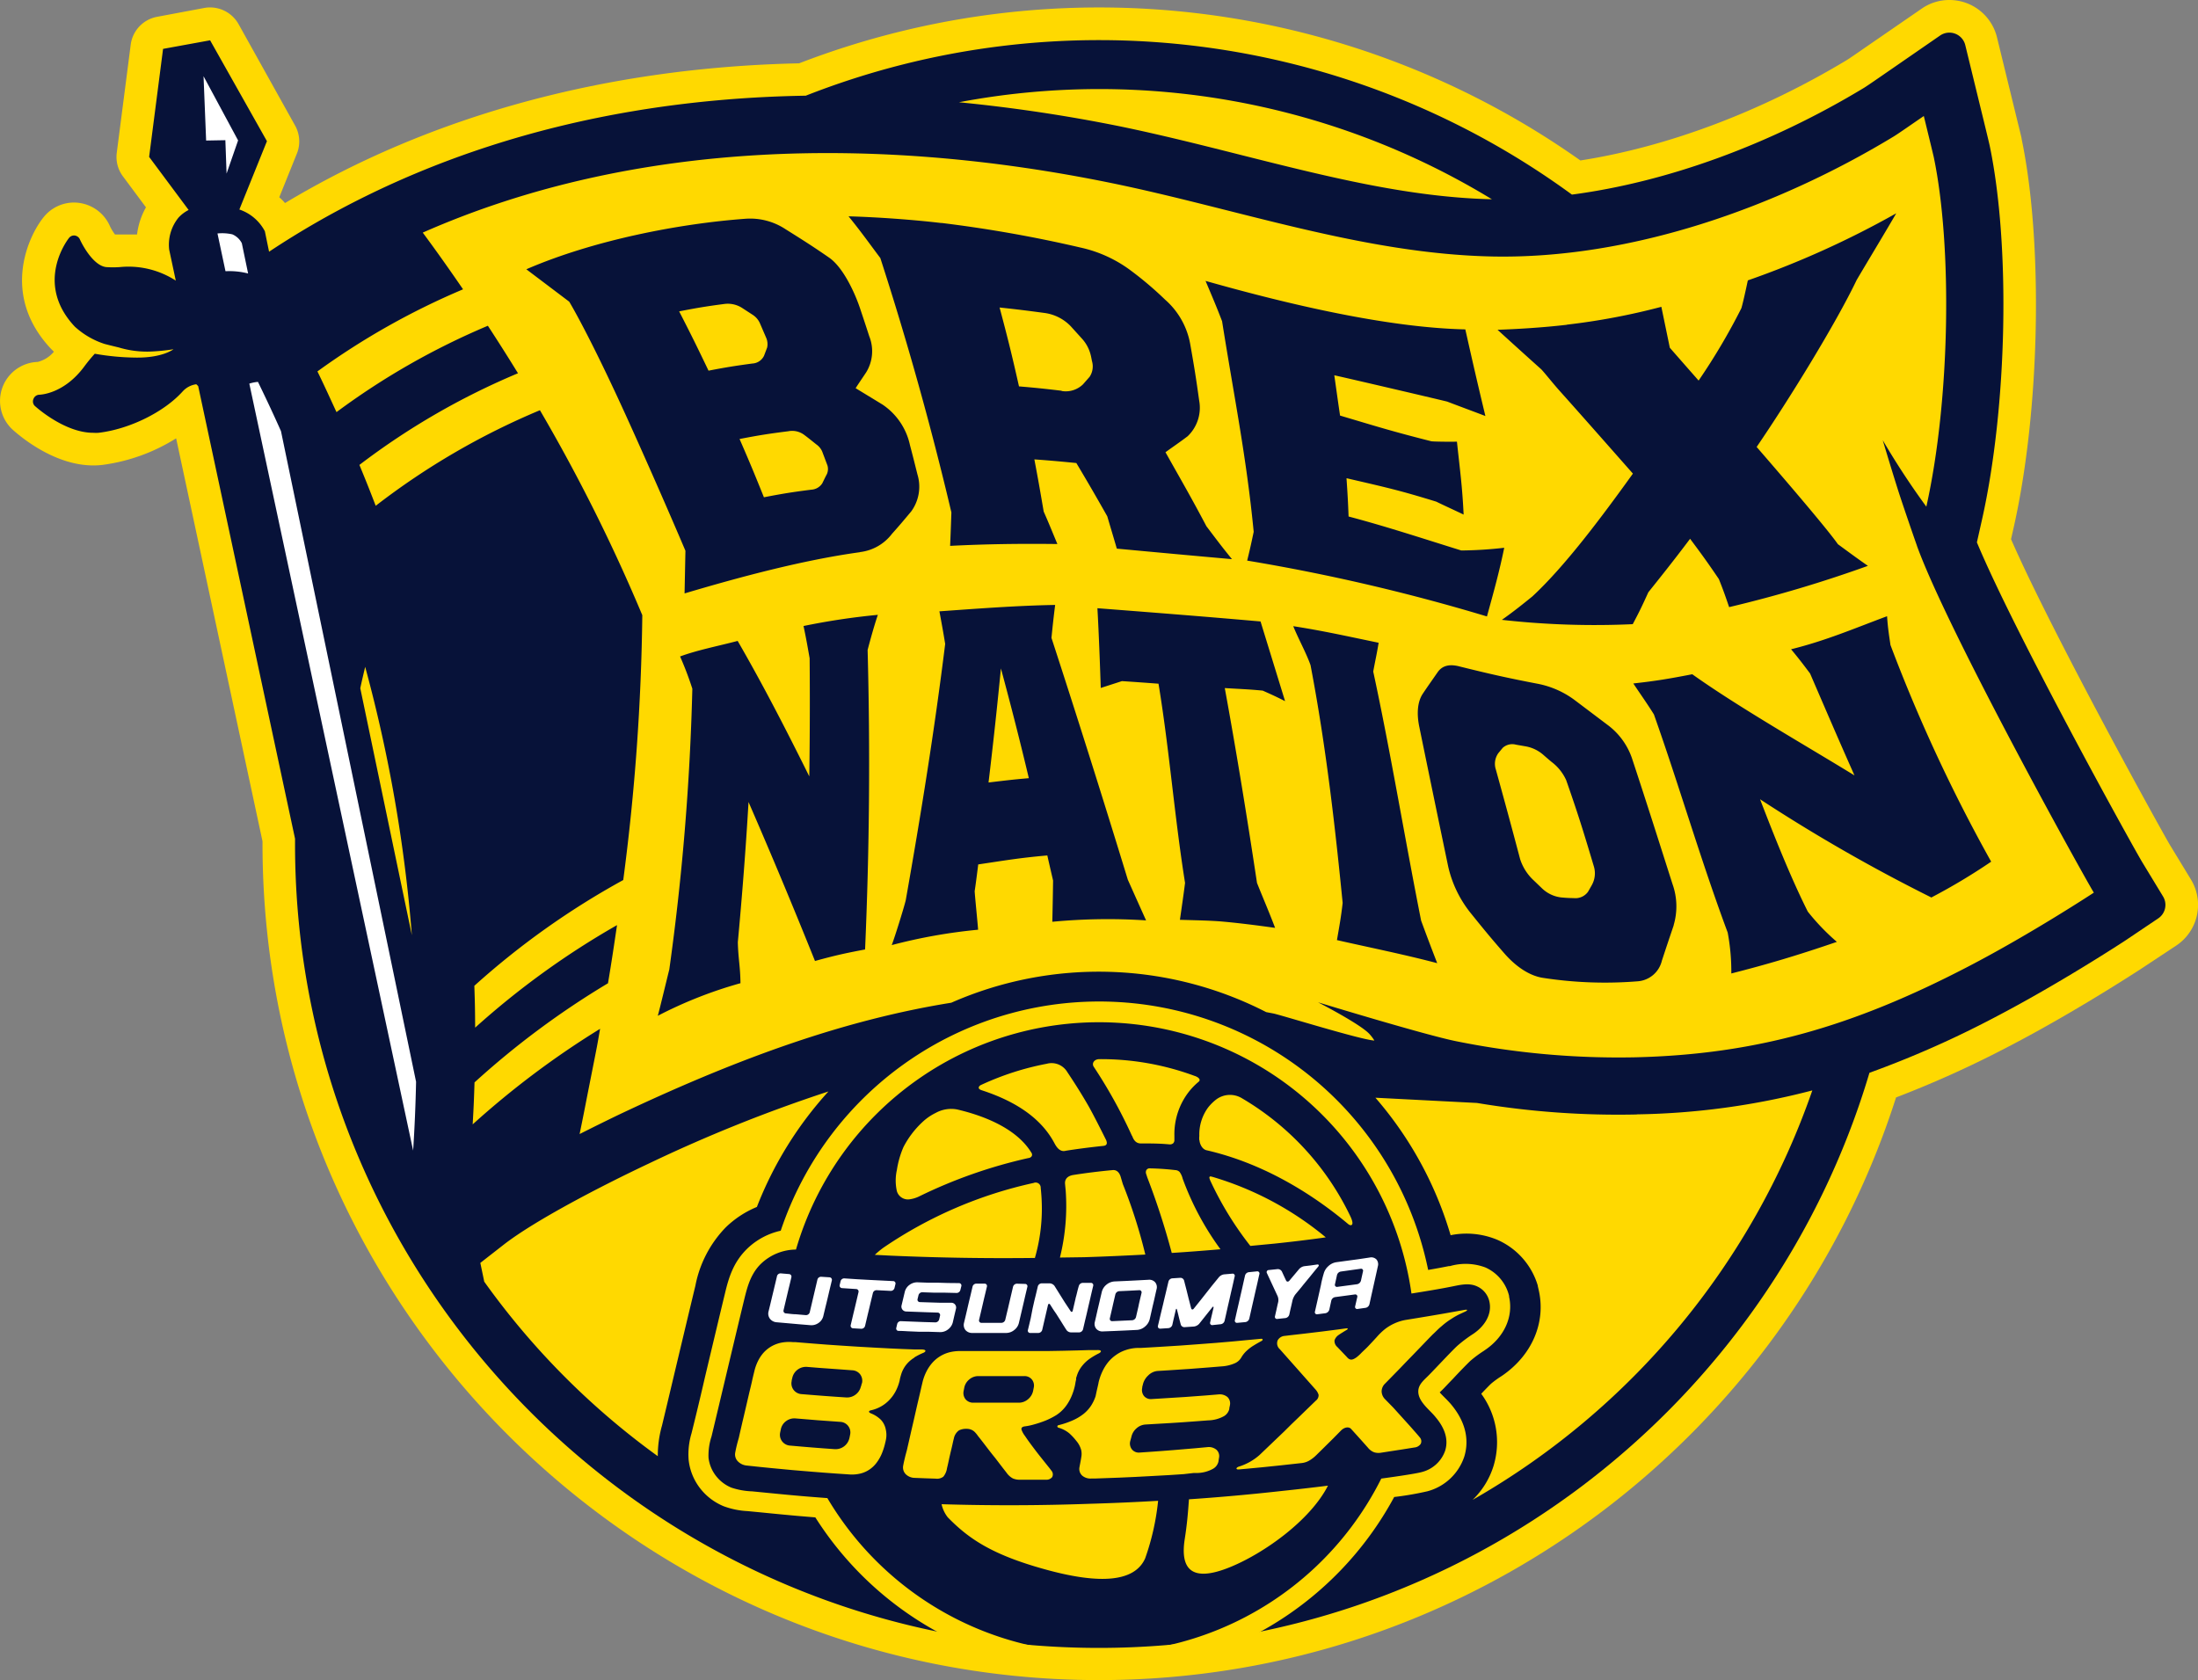 <svg xmlns="http://www.w3.org/2000/svg" viewBox="0 0 381.73 291.84"><rect x="0" y="0" width="381.73" height="291.84" fill="#808080" stroke="none"/><g id="レイヤー_2" data-name="レイヤー 2"><g id="_3_Colors" data-name="3 Colors"><path d="M380.48,152.72l-3.57-5.87c-1.37-2.26-20.58-37-27.65-53.2l.5-2.21c4.54-20.28,5.11-49.21,1.34-67.3,0-.2-.16-.75-1.65-6.87L346.82,6.49A8.5,8.5,0,0,0,338.55,0a8.39,8.39,0,0,0-4.82,1.51l-9.06,6.24-.74.51c-1.15.8-2.73,1.89-3.17,2.16-14.92,9-31.19,15.1-46.29,17.45A144.74,144.74,0,0,0,138.78,11c-33.23.71-63.87,9-89.28,24.27-.28-.33-.6-.68-1-1l3.06-7.59a5.64,5.64,0,0,0-.32-4.89L41.43,4.19a5.68,5.68,0,0,0-4.94-2.9,5.33,5.33,0,0,0-1.05.1L27.28,2.92A5.66,5.66,0,0,0,22.7,7.77L20.28,26.53a5.62,5.62,0,0,0,1.07,4.1l4,5.38a12.71,12.71,0,0,0-1.55,4.72c-.53,0-1,0-1.48,0-.6,0-1.16,0-1.71,0l-.64,0a8.42,8.42,0,0,1-.89-1.48,6.82,6.82,0,0,0-5.28-4,6,6,0,0,0-.94-.07,6.74,6.74,0,0,0-5.25,2.5C5,40.85,0,51.19,8.87,60.6l.49.49a5.38,5.38,0,0,1-2.81,1.77A6.78,6.78,0,0,0,2.21,74.64c1.12,1,7.1,6.2,14,6.2a13.64,13.64,0,0,0,1.57-.09,31.89,31.89,0,0,0,12.81-4.62l15,70c0,.13,0,.27,0,.41,0,80.1,65.17,145.27,145.27,145.27,64.75,0,119.72-42.58,138.43-101.2a183,183,0,0,0,19.64-8.89c11.15-5.79,22.05-12.88,23.25-13.67L378,164.2A8.48,8.48,0,0,0,380.48,152.72Z" style="fill:#ffd900"/><path d="M375.64,155.67l-3.57-5.88c-1.64-2.69-22.18-39.84-28.74-55.59l.9-4c4.38-19.59,4.95-47.5,1.32-64.91-.11-.52-.95-4-1.61-6.67L341.31,7.83a2.84,2.84,0,0,0-4.37-1.66l-9.05,6.25c-1.64,1.13-3.48,2.41-4.14,2.82C307.37,25.15,289.53,31.62,273,33.8A139.14,139.14,0,0,0,139.94,16.62c-42.62.69-73.08,13.73-93.21,27.1L46,40.17a7.82,7.82,0,0,0-4.43-3.78l4.79-11.87L36.49,7,28.32,8.49,25.9,27.25l6.86,9.22A6.19,6.19,0,0,0,31,37.8a7.47,7.47,0,0,0-1.62,5.55l1.15,5.39a15.13,15.13,0,0,0-9.72-2.35,16.83,16.83,0,0,1-2.37,0c-2.12-.23-4-3.56-4.57-4.82a1.14,1.14,0,0,0-.87-.66,1.1,1.1,0,0,0-1,.4c-.07.08-6.21,7.77,1,15.43a14.08,14.08,0,0,0,5.17,3l0,0c.54.14,1.33.34,2.46.61a17.15,17.15,0,0,0,5.27.72,34.68,34.68,0,0,0,4.23-.41s-1.87,1.5-6.5,1.45a43.06,43.06,0,0,1-7.17-.67,27.82,27.82,0,0,0-1.84,2.24c-3.54,4.77-7.64,4.87-7.8,4.88a1.12,1.12,0,0,0-1,.71A1.1,1.1,0,0,0,6,70.46c.22.21,5.21,4.72,10.2,4.71a7.09,7.09,0,0,0,.92,0c5.36-.63,11.37-3.59,14.61-7.19a3.89,3.89,0,0,1,2.36-1.24l.33.32,16.82,78.61c0,.32,0,.63,0,.95,0,77,62.63,139.6,139.6,139.6,63.19,0,116.68-42.2,133.83-99.89a172.46,172.46,0,0,0,21.63-9.56c11.3-5.88,22.31-13.09,22.77-13.39l5.71-3.84A2.82,2.82,0,0,0,375.64,155.67Z" style="fill:#071239"/><path d="M166.54,17.76A131,131,0,0,1,259.1,34.61c-14.29-.33-28.46-3.89-43.45-7.66-6.89-1.74-14-3.53-21.12-5A276.76,276.76,0,0,0,166.54,17.76Zm-51.61,230,.09-.36c.28-1.16,1.22-5.1,2.21-9.28,1.24-5.2,2.78-11.68,3.53-14.76a19.93,19.93,0,0,1,5.3-10.2,17.18,17.18,0,0,1,5.39-3.53,64.48,64.48,0,0,1,12.43-20.06,259.27,259.27,0,0,0-31.24,12.54C104.39,206,92.83,212,87.42,216.23l-4,3.12.68,3.26a132.17,132.17,0,0,0,30.14,30.31A19.35,19.35,0,0,1,114.93,247.74Zm169.31-54.19a148.48,148.48,0,0,1-27.73-2l-17.64-.91a64,64,0,0,1,13.06,23.88,13.88,13.88,0,0,1,8.14.81,12.61,12.61,0,0,1,7,7.94l0,.08.14.61c1.33,5.67-1.12,11.42-6.39,15l-.14.09a16.66,16.66,0,0,0-1.7,1.24c-.24.22-1,1-1.73,1.77a14.23,14.23,0,0,1,2.13,12.55,13.94,13.94,0,0,1-3.63,5.88,131.55,131.55,0,0,0,59-71.12A127.81,127.81,0,0,1,284.24,193.55ZM71.53,162.44a253.6,253.6,0,0,0-8.11-46.62c-.29,1.24-.59,2.47-.85,3.72Zm100.15-26.53c2.86-.34,4.2-.51,7-.75q-2.28-9.58-4.85-19.06Q172.87,126,171.68,135.91Zm12.7-68a4.3,4.3,0,0,0,3.71-1.16l1.15-1.31a3.26,3.26,0,0,0,.4-2.74c-.06-.32-.09-.48-.16-.8a6.62,6.62,0,0,0-1.5-3l-2-2.21a7.73,7.73,0,0,0-4.63-2.34c-3.06-.41-4.73-.62-7.75-.94,1.46,5.49,2.14,8.23,3.37,13.7C179.83,67.35,181.45,67.52,184.38,67.87ZM142.79,78.42a2.9,2.9,0,0,0-1-1.22c-.82-.65-1.23-1-2.06-1.62a3.49,3.49,0,0,0-2.81-.68c-3.4.43-5.07.69-8.48,1.35,1.77,4.06,2.61,6.09,4.23,10.12,3.31-.64,4.92-.9,8.24-1.32a2.41,2.41,0,0,0,1.9-1.11c.32-.65.48-1,.81-1.62a2.21,2.21,0,0,0,.09-1.46C143.34,79.88,143.16,79.4,142.79,78.42ZM272,135.5a8.15,8.15,0,0,0-2.53-3.16c-.6-.5-.89-.75-1.47-1.26a6.36,6.36,0,0,0-2.94-1.43l-1.78-.31a2.46,2.46,0,0,0-2.3.55l-.76.92a3.18,3.18,0,0,0-.43,2.86c1.72,6.24,2.57,9.35,4.21,15.54a8.57,8.57,0,0,0,2.35,3.69l1.51,1.45a5.75,5.75,0,0,0,3.35,1.53c.82.07,1.28.1,2.09.11a2.71,2.71,0,0,0,2.48-1.08c.28-.48.42-.73.69-1.21a4.17,4.17,0,0,0,.31-3.31C275,144.43,274.09,141.46,272,135.5ZM132.69,61.79l.54-1.42a2.77,2.77,0,0,0-.17-1.71L132,56.2a3.35,3.35,0,0,0-1.31-1.54l-1.72-1.12a4.61,4.61,0,0,0-3.21-.74c-3.12.41-4.67.67-7.81,1.28,2.11,4.11,3.13,6.18,5.1,10.3,3.07-.59,4.57-.83,7.61-1.24A2.38,2.38,0,0,0,132.69,61.79Zm200.23,33s-1.3-3.67-2.85-8.33c-1-3-3.09-10-3.09-10A135.58,135.58,0,0,0,334.55,88c4.15-18.58,4.52-45.24,1.29-60.71-.12-.55-1.09-4.52-1.73-7.14-2,1.37-4.49,3.11-5.22,3.55C308.44,36.1,283.17,45,259.3,44.55c-22.62-.43-44.71-8.38-66.74-12.85-39.38-8-82-7.68-119.14,8.7,2.41,3.25,4.73,6.54,7,9.85A127.6,127.6,0,0,0,55.13,64.51c1.37,2.82,2,4.24,3.31,7.07a126.37,126.37,0,0,1,26.29-15q2.68,4.1,5.23,8.25A125.16,125.16,0,0,0,62.42,80.75c1.17,2.84,1.74,4.26,2.83,7.1a126.19,126.19,0,0,1,28.52-16.6,302.2,302.2,0,0,1,17.78,35.6,384,384,0,0,1-3.31,46,137.18,137.18,0,0,0-25.86,18.37c.1,2.91.13,4.36.14,7.27a141.84,141.84,0,0,1,24.64-17.81c-.5,3.39-1,6.75-1.57,10.1A145.2,145.2,0,0,0,82.41,188c-.09,2.92-.15,4.37-.32,7.29a151.07,151.07,0,0,1,22.13-16.6c-.19,1.05-.36,2.11-.56,3.15-.15.81-1.58,8-1.74,8.82q-.61,3.18-1.26,6.31c3-1.51,5.68-2.83,7.76-3.81,20.4-9.6,38.51-16.06,56.79-19a63.65,63.65,0,0,1,54.69,1.63l1.25.24c1.45.3,15.24,4.58,17.54,4.7a7.11,7.11,0,0,0-.88-1.16c-1.62-1.74-8.9-5.48-8.9-5.48s18.57,5.67,24,6.76A142.3,142.3,0,0,0,284,183.64c20.95-.5,37.74-5.32,57.74-15.72,11-5.71,21.9-12.88,21.9-12.88C362.22,152.78,338.31,109.72,332.92,94.81Zm-60.8-38.4a116,116,0,0,0,16.41-3.1L290,60.4s2,2.29,5,5.7a109.39,109.39,0,0,0,7.43-12.57c.29-1,.69-2.82,1.12-4.83a159.75,159.75,0,0,0,25.77-11.65c-1.64,2.85-4.62,7.77-6.87,11.58-3.63,7.59-11.68,20.66-17.37,29,6.22,7.18,12.39,14.43,14.11,16.89,1.78,1.3,3,2.22,5.21,3.76a221.23,221.23,0,0,1-24.1,7.17c-.66-1.94-1-2.92-1.78-4.87-1.9-2.8-2.92-4.22-5-7-3,4-5.63,7.26-7.25,9.29-1.08,2.37-1.49,3.25-2.71,5.54a144.66,144.66,0,0,1-22.73-.75c2.08-1.46,3.88-2.92,5.31-4.08,5.57-5.17,11.84-13.51,17.45-21.32-4.41-5-9.35-10.61-12.75-14.4-1.16-1.3-2.43-2.92-3.15-3.7-1.4-1.25-5.06-4.55-7.61-6.88C263.71,57.15,267.87,56.9,272.12,56.41Zm-17.64.8c1.37,6.1,2.06,9.1,3.49,15.07-1.09-.43-5.33-2-6.64-2.51-2.79-.68-15.94-3.75-19.6-4.57.4,2.79.58,4.18,1,7,6.43,1.91,9,2.73,15.88,4.47.67.07,3.55.09,4.42.06.54,5.11.92,7.66,1.16,12.67-.82-.41-3.71-1.73-4.75-2.25-6.28-1.93-8.2-2.36-15.59-4.07.18,2.65.26,4,.36,6.65,6.53,1.72,13,3.86,19.57,5.9a69.76,69.76,0,0,0,7.46-.47c-.81,4-1.78,7.5-3,11.93a334.1,334.1,0,0,0-41.64-9.7c.49-2,.71-3,1.13-5-1.27-13.12-3.44-23.6-5.49-36.58-1.07-2.78-1.68-4.18-2.87-7C223.89,52.9,241,56.91,254.48,57.21Zm-91-18.47A228.37,228.37,0,0,1,187.67,43a22.71,22.71,0,0,1,8.49,3.82,60.39,60.39,0,0,1,6.19,5.23,13.39,13.39,0,0,1,4.37,7.79c.69,3.89,1,5.84,1.54,9.73a6.84,6.84,0,0,1-2,6.2c-1.45,1.1-2.31,1.66-3.85,2.78,2.92,5.2,4.43,7.77,7.11,12.85,1.75,2.31,2.6,3.46,4.44,5.72q-10.08-.9-20-1.83c-.65-2.24-1-3.37-1.66-5.62-2.08-3.67-3.15-5.52-5.37-9.25-2.87-.28-4.49-.43-7.29-.63.69,3.63,1,5.44,1.62,9.06,1,2.26,1.43,3.39,2.38,5.64-6.29-.08-12.45,0-18.63.32.1-2.33.14-3.49.22-5.81-3.54-15-7.65-29.69-12.34-44.18-2-2.66-3.28-4.49-5.52-7.25C152.29,37.71,158.43,38.14,163.51,38.74ZM150.24,164.91c-3.51.66-5.24,1.05-8.7,2Q135.93,152.93,130,139.3c-.48,8.16-1.11,16.24-1.86,24.34.08,3.06.42,4.1.46,7.13a74.51,74.51,0,0,0-14.36,5.66c.4-1.44,1.73-7,2-8.05a427.63,427.63,0,0,0,4-48.76,57.13,57.13,0,0,0-2.13-5.6c3-1.11,6.62-1.81,10-2.7,4.41,7.63,8.47,15.52,12.44,23.53q.15-10.26.06-20.52c-.4-2.25-.57-3.28-1.06-5.6a120.31,120.31,0,0,1,12.91-1.94c-.82,2.38-1.78,6.1-1.78,6.1C151.14,130.29,151,147.59,150.24,164.91Zm-.89-69c-10,1.38-21,4.35-30.46,7.16l.15-7.41s-4.19-9.92-9.84-22.41c-6.83-15.1-10.34-20.85-10.34-20.85l-7.45-5.63c11.78-5.1,26.64-7.93,38-8.77a11.15,11.15,0,0,1,7,1.8c3,1.88,4.87,3.06,7.66,5,2.42,1.74,4.4,6.1,5.27,8.68.67,2,1,3,1.62,4.91a7,7,0,0,1-.53,6.28c-.73,1.1-1.12,1.65-1.83,2.75,1.87,1.15,2.85,1.73,4.7,2.87a11.35,11.35,0,0,1,4.73,7c.53,2,.79,3.07,1.3,5.1a7.29,7.29,0,0,1-1.08,6.44c-1.3,1.55-1.94,2.33-3.34,3.89A8.17,8.17,0,0,1,149.35,95.89Zm33.41,64.21c.06-2.88.09-4.31.13-7.18-.4-1.74-.61-2.62-1-4.36-4.85.43-7.23.85-12,1.56-.1.82-.47,3.75-.62,4.65.09,1.34.51,5.42.6,6.69a93.28,93.28,0,0,0-15,2.67c.52-1.36,2.06-6.28,2.43-7.78,2.61-14.74,5-29.55,6.85-44.53-.36-2.21-.58-3.37-1-5.66,6.35-.45,13.49-1,20.1-1.11-.28,2.23-.4,3.33-.64,5.72q6.79,20.85,13.26,42c1.27,2.84,1.9,4.25,3.17,7.07A101.82,101.82,0,0,0,182.76,160.1Zm35.54-6.78c1,2.52,2.08,5,3.15,7.82-3.27-.46-6.47-.86-9.19-1.1-2.07-.18-4.69-.22-7.34-.3.35-2.46.64-4.41.89-6.41-1.83-11.45-2.73-23.21-4.61-34.6-2.55-.19-3.8-.28-6.35-.45l-3.68,1.19s-.26-8.27-.58-13.85c9.34.72,18.79,1.46,28.33,2.3l4.26,13.84c-1.51-.76-2.28-1.12-3.89-1.83-2.5-.24-4-.28-6.58-.44C214.76,130.72,216.59,142,218.3,153.32Zm13.88,10c.43-2.52.72-4,1-6.52-1.25-12.61-2.82-26.87-5.58-41.3-.79-2.21-2.11-4.56-3-6.76,5,.78,8.35,1.53,14.83,2.88-.36,2.17-.54,2.83-.94,5,3,13.88,5.53,29.26,8.32,43.27,1.09,2.95,1.65,4.43,2.79,7.38C244,165.8,237.43,164.48,232.18,163.28Zm58.49-2.61c-.84,2.47-1.25,3.7-2.05,6.13a4.67,4.67,0,0,1-4.21,3.58,70.59,70.59,0,0,1-16.32-.58c-2.3-.31-4.7-1.83-6.84-4.28-2.41-2.76-3.56-4.17-5.84-7a19.93,19.93,0,0,1-3.91-8.12q-2.53-12.12-5-24.18c-.52-2.47-.28-4.5.62-5.82,1-1.49,1.54-2.23,2.54-3.68.85-1.24,2.17-1.48,3.92-1,5.19,1.29,8.34,2,13.57,3a15.74,15.74,0,0,1,6.28,2.78l5.79,4.37a12.1,12.1,0,0,1,4.18,5.69c2.41,7.28,4.73,14.6,7.07,21.94A11.49,11.49,0,0,1,290.67,160.67Zm44.81-4.82a291.83,291.83,0,0,1-29.81-17.09c2.37,6.16,5.3,13.56,8.29,19.51a38.1,38.1,0,0,0,5.05,5.26c-6.82,2.34-12,3.88-18.33,5.49a36.76,36.76,0,0,0-.63-7.11c-4.65-12.47-8.41-25.46-12.81-37.88-1.18-1.9-2.31-3.47-3.58-5.38,4.13-.46,6.13-.81,10.24-1.6,8.06,5.74,19.59,12.3,28.17,17.57-2.76-6.19-5-11.43-7.71-17.7-1.25-1.66-1.88-2.5-3.3-4.21,6.11-1.52,10.89-3.59,16.67-5.74.14,2.21.43,3.84.59,5a278.6,278.6,0,0,0,17.49,37.63A104.69,104.69,0,0,1,335.48,155.85ZM170.64,189.41c6.08,2,10.27,5,12.46,9.1.26.48.88,1.68,2,1.36,2.1-.33,4.27-.61,6.48-.84.82-.07.68-.61.53-1-1-2-2-4-3-5.81-1.34-2.34-2.66-4.39-3.74-6a3.18,3.18,0,0,0-3.57-1.46,48.52,48.52,0,0,0-11.35,3.65s-.45.16-.47.5S170.57,189.38,170.64,189.41ZM158,208.3a5.46,5.46,0,0,0,1.71-.54,85.45,85.45,0,0,1,18.89-6.62.77.77,0,0,0,.59-.34.62.62,0,0,0,0-.48c-.11-.19-.23-.37-.35-.55-2.73-4-8.28-6.06-12.6-7.07a5.56,5.56,0,0,0-3.74.6,9.23,9.23,0,0,0-2.32,1.61,15.89,15.89,0,0,0-3.27,4.31,16.12,16.12,0,0,0-1.15,4,8.4,8.4,0,0,0,0,3.66A2,2,0,0,0,158,208.3Zm38.62-11c.15.32.44,1.33,1.56,1.3,1.67,0,3.2,0,4.88.16a.91.91,0,0,0,.66-.16.77.77,0,0,0,.24-.6c0-.3,0-.65,0-.72a12,12,0,0,1,2.47-7.6,11.51,11.51,0,0,1,1.76-1.81c.42-.36-.1-.81-.72-1a46.83,46.83,0,0,0-16.54-2.91c-.88,0-1.35.69-1,1.29A86.29,86.29,0,0,1,196.58,197.26Zm-8.34,21.06c3.55-.11,7.09-.27,10.63-.46A89.83,89.83,0,0,0,195,205.65l-.38-1.29c-.38-1.19-1.16-1.15-1.38-1.13-2.36.22-4.7.51-6.91.86-1.46.28-1.38,1.3-1.36,1.54s.11,1.15.11,1.15a37.3,37.3,0,0,1-1,11.64Zm16.62-14.77a1.13,1.13,0,0,0-.8-.36c-1.44-.17-2.91-.27-4.36-.3a.65.65,0,0,0-.67.34.86.86,0,0,0,0,.67c.12.36.18.56.18.56a127.07,127.07,0,0,1,4.25,13.12c2.83-.18,5.65-.4,8.46-.64a49.25,49.25,0,0,1-6.57-12.28A3.24,3.24,0,0,0,204.86,203.55Zm3.42-5.51c0,.3.31,1.57,1.34,1.73,10.4,2.42,18.88,8.09,24.49,12.8.44.37,1.15.33.41-1.27a47.58,47.58,0,0,0-18.84-20.57,4,4,0,0,0-4.48.18,8.1,8.1,0,0,0-1.42,1.4,7.9,7.9,0,0,0-1.53,4.95Q208.25,197.64,208.28,198Zm-28.6,20.45a30.75,30.75,0,0,0,1.22-8.74,33.25,33.25,0,0,0-.2-3.48.88.88,0,0,0-1.22-.85,74.48,74.48,0,0,0-26.13,11.27,16.19,16.19,0,0,0-1.46,1.22l2.78.14Q167.17,218.64,179.68,218.49ZM221.33,216c2.77-.29,5.54-.62,8.3-1l.62-.09a55.33,55.33,0,0,0-19.72-10.52c-.08,0-.34-.13-.45,0s0,.33.07.57a57.14,57.14,0,0,0,7,11.44Zm-14.84,44.37c-.18,2.58-.35,4.48-.73,6.91-.84,5.33,1.24,7.63,7.92,4.89,5.86-2.4,13.88-8.1,16.95-14.13q-4,.5-8,.92Q214.57,259.86,206.49,260.41Zm.81-4.53.63,0a5.89,5.89,0,0,0,2.77-.75,1.94,1.94,0,0,0,.9-1.19l.1-.66a1.49,1.49,0,0,0-.44-1.44,2.09,2.09,0,0,0-1.6-.45l-2.17.2-1.9.16-1.78.15L202,252l-1.91.14-2.17.15a1.53,1.53,0,0,1-1.32-.53,1.65,1.65,0,0,1-.32-1.42l.21-.77a2.7,2.7,0,0,1,.88-1.48,2.59,2.59,0,0,1,1.56-.67l2.38-.14,2.07-.12,2-.13,2.07-.15,2.38-.18a5.89,5.89,0,0,0,2.77-.75,2,2,0,0,0,.89-1.21c0-.26.07-.4.11-.66a1.55,1.55,0,0,0-.42-1.43,2.09,2.09,0,0,0-1.56-.46l-2.16.18-1.9.14-1.77.13-1.77.11-1.91.12L200,243a1.55,1.55,0,0,1-1.32-.53,1.67,1.67,0,0,1-.31-1.41c0-.23.06-.34.11-.57a3.11,3.11,0,0,1,.93-1.59,2.64,2.64,0,0,1,1.6-.78L203,238l1.81-.12,1.69-.11,1.7-.13,1.81-.14,2.06-.17a6.81,6.81,0,0,0,2.43-.57,2.39,2.39,0,0,0,1.06-.95h0a5,5,0,0,1,1-1.24,7,7,0,0,1,1.21-.9c.43-.27.88-.52,1.34-.77.28-.16.22-.41-.13-.37l-.73.07-1.71.16-2.43.23-2.91.25-3.15.24-3.14.23-2.87.18-2.35.14-1.6.09-.59,0a7,7,0,0,0-2,.37,6.32,6.32,0,0,0-1.68.85,6.82,6.82,0,0,0-1.37,1.26,7.92,7.92,0,0,0-1,1.62,9.68,9.68,0,0,0-.66,1.9c0,.08-.13.64-.26,1.2s-.24,1.11-.26,1.19a7.17,7.17,0,0,1-.79,1.65,6.21,6.21,0,0,1-1.25,1.38,8.48,8.48,0,0,1-1.84,1.12,14.79,14.79,0,0,1-2.57.88c-.26.07-.24.35,0,.43a5.14,5.14,0,0,1,1.91,1,10,10,0,0,1,1.2,1.3,4.09,4.09,0,0,1,.85,1.62,3.14,3.14,0,0,1,0,1.25c-.07.51-.2,1.08-.3,1.66a1.58,1.58,0,0,0,.44,1.47,2.2,2.2,0,0,0,1.6.53h0l.64,0,1.7-.06,2.45-.09,2.9-.13,3-.16,2.9-.16,2.44-.16Zm-48.51-20.07a11.31,11.31,0,0,1,1.59-.81c.41-.18.6-.55-.3-.58l-1.31,0-1.92-.07-2.37-.11-2.67-.14-2.82-.16-2.81-.18-2.64-.18-2.32-.18-1.85-.15-1.22-.1-.44,0a7.13,7.13,0,0,0-2,.09,5.78,5.78,0,0,0-1.69.62,5.64,5.64,0,0,0-1.36,1.07,6.42,6.42,0,0,0-1,1.47,8,8,0,0,0-.65,1.8c-.11.45-.25,1-.41,1.74s-.35,1.47-.54,2.28l-.57,2.46c-.19.81-.37,1.6-.54,2.29l-.41,1.78c-.1.46-.18.79-.2.9s-.11.39-.25.91-.3,1.2-.4,1.77a1.71,1.71,0,0,0,.44,1.51,2.47,2.47,0,0,0,1.6.75l2.25.24,2,.2,1.9.18,1.81.17,1.78.15,1.81.15,1.9.15,2.05.15,2.25.15a6.29,6.29,0,0,0,1.93-.15,4.77,4.77,0,0,0,1.56-.68,5.08,5.08,0,0,0,1.22-1.14,7.34,7.34,0,0,0,.9-1.52,11.34,11.34,0,0,0,.61-1.84c.06-.26.15-.57.21-1a4.18,4.18,0,0,0-.07-1.45,3.4,3.4,0,0,0-.87-1.73,5.26,5.26,0,0,0-1.7-1.09c-.41-.16-.51-.42,0-.54a6.32,6.32,0,0,0,1.76-.68,6.19,6.19,0,0,0,1.45-1.14,6.73,6.73,0,0,0,1.09-1.53,8.17,8.17,0,0,0,.69-1.89c0-.13.13-.6.23-.94a5.13,5.13,0,0,1,.94-1.79A5.3,5.3,0,0,1,158.79,235.81Zm-11.27,14a2.46,2.46,0,0,1-2.54,1.93l-2.09-.15-1.8-.14-1.8-.15-2.09-.18a1.88,1.88,0,0,1-1.71-2.27l.12-.57a2.32,2.32,0,0,1,.91-1.41,2.4,2.4,0,0,1,1.62-.47l2.09.17,1.8.15,1.81.13,2.09.15a1.83,1.83,0,0,1,1.71,2.23C147.59,249.44,147.57,249.56,147.52,249.79Zm2-9a2.42,2.42,0,0,1-.91,1.44,2.44,2.44,0,0,1-1.63.51l-2.09-.14-1.8-.13-1.8-.14-2.1-.17a1.88,1.88,0,0,1-1.37-.74,1.86,1.86,0,0,1-.33-1.52c0-.23.07-.34.11-.57a2.44,2.44,0,0,1,2.54-1.9l2.09.17,1.8.13,1.81.13L148,238a1.83,1.83,0,0,1,1.38.7,1.86,1.86,0,0,1,.33,1.51C149.62,240.42,149.6,240.54,149.55,240.77Zm104.81-13.26-1.61.29-2.08.37-2.29.39-2.23.37-1.9.31a7.73,7.73,0,0,0-2,.6,8.23,8.23,0,0,0-1.68,1,11.1,11.1,0,0,0-1.44,1.39c-.48.53-1,1.08-1.47,1.58s-1,.95-1.31,1.29a8.29,8.29,0,0,1-.73.65c-.59.4-1.07.64-1.63,0-.14-.16-.5-.53-.85-.9l-.86-.9a1.36,1.36,0,0,1-.48-1.15,1.79,1.79,0,0,1,.71-.93c.46-.32.94-.6,1.41-.89.2-.12.34-.32-.19-.25l-1.31.18-2.66.34-3.08.37-2.54.29-1,.12a1.52,1.52,0,0,0-1.21.76,1.36,1.36,0,0,0,.37,1.55l1.48,1.67,1.58,1.78,1.45,1.64,1.1,1.24.52.59a2.46,2.46,0,0,1,.6,1,1.16,1.16,0,0,1-.46,1l-1.57,1.52-1.4,1.36-1.3,1.25L223,248.65l-1.3,1.24-1.4,1.34-1.57,1.5a9.8,9.8,0,0,1-3.57,2c-.54.18-.57.54,0,.49l1.35-.12,2.76-.26,3.18-.33,2.63-.29,1.09-.12a3.37,3.37,0,0,0,1.41-.54,6,6,0,0,0,1.05-.85l1.1-1.08,1.84-1.82,1.29-1.31c.59-.62,1.38-.76,1.79-.31s1.12,1.24,1.69,1.87l1.23,1.38a2.49,2.49,0,0,0,1.1.81,2.59,2.59,0,0,0,1.22.06l2-.31,1.76-.27,2-.32a1.47,1.47,0,0,0,1.08-.62,1,1,0,0,0-.15-1.13c-.09-.12-.31-.37-.6-.71l-1.11-1.26-1.41-1.56-1.5-1.66L240.52,243a2,2,0,0,1-.57-1.35,1.9,1.9,0,0,1,.59-1.33l1.4-1.43c.53-.54,1.11-1.13,1.69-1.74s1.18-1.22,1.75-1.81l1.6-1.66,1.22-1.27.62-.63c.56-.51,1-1,1.49-1.39a12.92,12.92,0,0,1,1.8-1.35,11.6,11.6,0,0,1,1.37-.78l1.06-.49C254.82,227.63,255,227.39,254.36,227.51ZM164.47,255c.06-.24.18-.74.31-1.36s.3-1.35.46-2,.29-1.33.41-1.76a2.25,2.25,0,0,1,.91-1.45,2.83,2.83,0,0,1,1.32-.26,2,2,0,0,1,1.31.46,4.67,4.67,0,0,1,.65.77c.41.51.9,1.14,1.41,1.81s1.06,1.38,1.57,2l1.31,1.71.67.86a3.18,3.18,0,0,0,1.1,1,2.9,2.9,0,0,0,1.23.23h2.94l1.57,0a1.3,1.3,0,0,0,1.09-.45,1,1,0,0,0-.15-1.15c-.14-.2-.37-.49-.67-.86l-1.07-1.34c-.41-.51-.86-1.09-1.34-1.73s-1-1.33-1.48-2.06a3.83,3.83,0,0,1-.62-1.13c-.05-.3.11-.5.67-.56a10.25,10.25,0,0,0,1.53-.33,19,19,0,0,0,2-.67,13,13,0,0,0,1.86-.95,6.5,6.5,0,0,0,1.76-1.7,8.53,8.53,0,0,0,1-1.88,10.39,10.39,0,0,0,.46-1.52c.08-.39.11-.63.11-.63s.06-.28.1-.43h0l0-.2s0-.13.09-.33a5.13,5.13,0,0,1,.93-1.82,6.29,6.29,0,0,1,1.35-1.28,12.88,12.88,0,0,1,1.6-.94c.41-.21.59-.59-.3-.56l-1.39,0-2,.06-2.51.06-2.83.05-3,0h-5.77l-2.46,0-2,0-1.3,0h-.46a7.44,7.44,0,0,0-2,.23,6,6,0,0,0-3,1.9,7.26,7.26,0,0,0-1,1.54,8.43,8.43,0,0,0-.65,1.85c-.11.46-.25,1.07-.41,1.77s-.35,1.49-.54,2.31l-.57,2.51c-.19.83-.38,1.63-.54,2.34s-.3,1.33-.41,1.8-.18.8-.21.92l-.25.93c-.13.54-.3,1.22-.4,1.8a1.67,1.67,0,0,0,.44,1.49,2.3,2.3,0,0,0,1.61.64l1.78.07,1.79.06a1.81,1.81,0,0,0,1.35-.34A3,3,0,0,0,164.47,255Zm3-14a2.48,2.48,0,0,1,.88-1.42,2.41,2.41,0,0,1,1.55-.57l2.15,0h5.84a1.64,1.64,0,0,1,1.32.59,1.69,1.69,0,0,1,.32,1.43l-.11.56a2.57,2.57,0,0,1-.88,1.44,2.45,2.45,0,0,1-1.56.6h-5.84l-2.15,0a1.7,1.7,0,0,1-1.32-.62,1.75,1.75,0,0,1-.31-1.44Zm-3.95,20.24a5.67,5.67,0,0,0,1.08,2.3c3.66,3.75,7.72,6.49,16.76,9,9.94,2.78,15.75,2.12,17.52-1.87a42.66,42.66,0,0,0,2.25-10q-6,.35-11.93.52Q176.33,261.65,163.49,261.26Zm98.58-36.1h0a7.28,7.28,0,0,0-4.13-5,9.78,9.78,0,0,0-6.17-.23l-.2,0c-1.19.24-2.39.46-3.57.66a58.32,58.32,0,0,0-112.44-6.81,12.16,12.16,0,0,0-5.81,3.11c-2.39,2.32-3.21,5-3.84,7.64-.73,3-2.21,9.23-3.52,14.74-1,4.38-1.94,8.16-2.23,9.33l-.09.36a12.71,12.71,0,0,0-.51,4.56,9.75,9.75,0,0,0,2,5,10,10,0,0,0,4.08,3.11,13.94,13.94,0,0,0,4.15.85l2.41.23c2.08.21,4.24.42,6.37.61l3,.25a58.26,58.26,0,0,0,49.23,27.05,58.25,58.25,0,0,0,51.3-30.59,53.53,53.53,0,0,0,5.8-1,9.26,9.26,0,0,0,6.37-6c.66-2.13.79-5.45-2.33-9.14-.36-.42-.74-.8-1.11-1.17s-.57-.57-.82-.86c.06-.06.13-.12.18-.18s.21-.19.3-.29c.36-.35,1-1.06,1.81-1.88,1-1.09,2.62-2.75,3.07-3.16a20.47,20.47,0,0,1,2.28-1.69l.14-.1C261.27,232.25,262.88,228.65,262.07,225.16Zm-6.17,6.49a24.16,24.16,0,0,0-2.81,2.1c-.89.8-4.15,4.3-5,5.15s-1.74,1.56-1.8,2.68c-.1,1.87,2,3.3,3,4.58,1.39,1.64,2.34,3.65,1.66,5.83a5.79,5.79,0,0,1-4,3.69c-1.2.35-6,1-7.09,1.15a54.81,54.81,0,0,1-96.2,3.39c-1.59-.12-3.18-.24-4.77-.38-2.76-.24-5.52-.52-8.28-.79a12.77,12.77,0,0,1-3.63-.65,6.55,6.55,0,0,1-2.64-2,6.32,6.32,0,0,1-1.32-3.19,10.54,10.54,0,0,1,.52-3.69c.65-2.68,4.45-18.73,5.75-24.08.55-2.24,1.17-4.3,2.87-5.95a8.9,8.9,0,0,1,6.05-2.44,54.81,54.81,0,0,1,106.89,7.64c2.39-.38,4.77-.76,7.14-1.24,1.39-.28,2.89-.64,4.26,0a3.76,3.76,0,0,1,2.12,2.57C259.2,228.32,257.76,230.39,255.9,231.65Z" style="fill:#ffd900"/><path d="M39.16,47.1l-1.39-6.55a8.1,8.1,0,0,1,2.57.15A3.27,3.27,0,0,1,42,42.25l1.09,5.25a13.2,13.2,0,0,0-3.2-.41Zm33.1,140.79L48.8,74.89q-1.9-4.27-4-8.56a6.63,6.63,0,0,0-1.5.3L71.75,199.84Q72.14,193.84,72.26,187.89ZM35.8,24.41l3.34-.06.21,5.8,2-5.76-6-11.15ZM142.63,221.76a.65.65,0,0,0-.66.46l-.47,2-.41,1.74-.47,2a.68.68,0,0,1-.68.46l-1.72-.15c-.52,0-1-.08-1.73-.15a.44.44,0,0,1-.41-.55l.47-2,.41-1.73c.15-.59.3-1.23.48-2a.44.44,0,0,0-.41-.55l-1.42-.12a.64.64,0,0,0-.66.45c-.19.83-.36,1.51-.51,2.15s-.3,1.24-.45,1.88-.32,1.33-.52,2.15a1.47,1.47,0,0,0,.24,1.24,1.61,1.61,0,0,0,1.16.62l2.06.18,1.79.16,2.06.17a2.14,2.14,0,0,0,1.39-.4,2,2,0,0,0,.81-1.16c.2-.83.36-1.52.52-2.16s.3-1.25.45-1.89.32-1.34.52-2.17a.44.44,0,0,0-.42-.54Zm10.29.64-2-.1-2-.11-2.27-.15a.65.65,0,0,0-.66.47l-.16.67a.44.44,0,0,0,.42.55l1.22.08,1.22.08a.43.43,0,0,1,.41.53l-.47,2c-.14.6-.27,1.15-.42,1.75l-.47,2a.44.44,0,0,0,.41.54l1.42.08a.67.67,0,0,0,.66-.47l.47-2c.15-.6.28-1.15.42-1.75s.3-1.24.48-2a.65.65,0,0,1,.66-.48l1.22.06,1.21.06a.67.67,0,0,0,.66-.5l.16-.67a.41.41,0,0,0-.41-.53Zm11.68.44-1.66-.05-1.67,0-1.93-.07a2.27,2.27,0,0,0-1.39.45,2.12,2.12,0,0,0-.81,1.19l-.28,1.18-.28,1.17a.85.85,0,0,0,.83,1.08l1.89.07,1.65.06,1.88.06a.43.43,0,0,1,.43.53l-.16.68a.69.69,0,0,1-.66.49l-2.08-.06-1.81-.07-2.07-.08a.65.65,0,0,0-.66.48l-.16.68a.41.41,0,0,0,.41.53c.72,0,1.35.06,1.93.08l1.66.07,1.67,0,1.93.06a2.15,2.15,0,0,0,1.39-.47,2.21,2.21,0,0,0,.82-1.2c.11-.47.19-.83.27-1.18s.17-.71.28-1.19a.83.83,0,0,0-.83-1.06l-1.89,0-1.64-.05-1.88-.06a.42.42,0,0,1-.42-.55l.16-.66a.68.68,0,0,1,.66-.5l2.07.07,1.81,0,2.08.05a.68.68,0,0,0,.65-.52c.07-.26.1-.4.17-.67a.42.42,0,0,0-.43-.52Zm12,.12a.71.71,0,0,0-.66.52l-.47,2-.41,1.77c-.15.61-.3,1.26-.48,2a.71.71,0,0,1-.67.51h-3.46a.41.41,0,0,1-.41-.52l.47-2,.41-1.77c.15-.6.3-1.25.48-2a.41.41,0,0,0-.41-.52h-1.42a.68.68,0,0,0-.66.5c-.2.85-.36,1.55-.52,2.2s-.3,1.27-.45,1.92-.32,1.36-.52,2.2a1.44,1.44,0,0,0,.24,1.23,1.51,1.51,0,0,0,1.16.52l2.07,0h3.86a2.24,2.24,0,0,0,1.39-.51,2.19,2.19,0,0,0,.81-1.22c.2-.85.37-1.56.52-2.21s.3-1.27.45-1.93.32-1.37.52-2.21A.41.41,0,0,0,178,223Zm10.21,2.5-.5,2.16c-.06.29-.25.32-.4.07l-1-1.51-.82-1.31-.95-1.52a1.11,1.11,0,0,0-.83-.45l-1.41,0a.72.72,0,0,0-.66.53c-.18.76-.33,1.42-.48,2s-.27,1.19-.41,1.76L179,229c-.15.61-.3,1.28-.48,2a.4.4,0,0,0,.41.52l1.42,0A.73.73,0,0,0,181,231l.5-2.16.5-2.15c.07-.29.25-.31.41-.06.36.58.67,1.06,1,1.52l.83,1.31c.28.45.58.94.95,1.51a1,1,0,0,0,.82.45l1.41,0a.74.74,0,0,0,.67-.53c.18-.76.33-1.43.47-2s.28-1.19.41-1.76.27-1.14.41-1.76.3-1.29.48-2.05a.4.4,0,0,0-.43-.5l-1.41,0a.73.73,0,0,0-.66.54C187.11,224.17,187,224.82,186.8,225.46Zm10.6-3.07-1.8.09-2.06.09a2.43,2.43,0,0,0-1.39.56,2.36,2.36,0,0,0-.81,1.26c-.16.69-.3,1.27-.42,1.8s-.24,1-.37,1.58-.25,1.11-.41,1.8a1.34,1.34,0,0,0,.23,1.21,1.38,1.38,0,0,0,1.16.47l2.06-.08,1.8-.08,2.06-.1a2.33,2.33,0,0,0,1.39-.58,2.43,2.43,0,0,0,.82-1.27c.16-.69.29-1.27.41-1.81s.24-1,.37-1.58.25-1.12.41-1.82a1.32,1.32,0,0,0-.24-1.21,1.36,1.36,0,0,0-1.16-.44Zm.36,4.28c-.14.63-.29,1.26-.48,2.09a.75.75,0,0,1-.66.55l-1.73.08-1.73.08a.4.4,0,0,1-.42-.5c.19-.84.34-1.46.48-2.09s.29-1.25.48-2.08a.76.76,0,0,1,.67-.54l1.73-.08,1.73-.09a.38.38,0,0,1,.41.49C198.05,225.42,197.9,226.05,197.76,226.67Zm12.73-3.38-1,1.27-1,1.27-1.17,1.46c-.19.24-.4.19-.47-.09-.16-.63-.3-1.17-.43-1.66l-.36-1.46c-.13-.5-.26-1-.43-1.67a.66.66,0,0,0-.67-.47l-1.38.09a.76.76,0,0,0-.66.56l-.49,2.07c-.15.62-.29,1.2-.42,1.77l-.43,1.78c-.15.63-.3,1.3-.49,2.07a.39.39,0,0,0,.43.49l1.4-.09a.8.8,0,0,0,.67-.56c.11-.51.2-.9.29-1.28l.3-1.29c.06-.3.17-.31.24,0,.13.5.22.87.31,1.24s.19.75.32,1.24a.65.65,0,0,0,.67.48l1.64-.11a1.5,1.5,0,0,0,.89-.47l1.12-1.41,1.13-1.42c.19-.23.29-.19.23.11-.12.49-.2.86-.29,1.23s-.17.73-.28,1.23a.37.37,0,0,0,.42.48L212,230a.79.79,0,0,0,.67-.57c.18-.77.33-1.45.47-2.08s.28-1.21.41-1.79.26-1.16.41-1.79.29-1.3.47-2.08a.37.37,0,0,0-.42-.47l-1.41.12a1.47,1.47,0,0,0-.89.47Zm6.39-2.33a.78.78,0,0,0-.66.57c-.18.78-.33,1.46-.47,2.09s-.28,1.21-.41,1.79-.26,1.16-.41,1.79-.29,1.3-.47,2.08a.37.37,0,0,0,.42.48l1.4-.13a.82.82,0,0,0,.67-.58c.18-.78.33-1.46.47-2.09l.41-1.79c.13-.58.26-1.16.41-1.79s.29-1.31.47-2.09a.37.37,0,0,0-.42-.47Zm10.74-1.17-1.1.13a1.56,1.56,0,0,0-.91.5l-.84,1-.84,1c-.2.25-.46.23-.58,0-.3-.63-.44-.94-.73-1.57a.8.8,0,0,0-.77-.42l-1.52.16a.36.36,0,0,0-.31.54l.93,2,.93,2a1.83,1.83,0,0,1,.1,1c-.12.5-.2.87-.28,1.24s-.17.74-.28,1.24a.36.36,0,0,0,.41.47l1.41-.15a.83.83,0,0,0,.66-.59c.11-.5.19-.87.28-1.24s.17-.75.28-1.24a3.11,3.11,0,0,1,.47-1c.53-.64,1-1.18,1.39-1.69l1.21-1.47c.41-.51.85-1.05,1.39-1.7.2-.24.1-.41-.19-.37Zm1.82,3.22-.34,1.52-.34,1.51-.4,1.76a.36.36,0,0,0,.42.47l1.4-.18a.87.87,0,0,0,.67-.6l.35-1.6a.83.83,0,0,1,.66-.6l1.71-.23,1.72-.23a.36.36,0,0,1,.42.46l-.37,1.6a.36.36,0,0,0,.42.46l1.41-.2a.84.84,0,0,0,.65-.61c.15-.66.27-1.24.39-1.77l.34-1.52.34-1.53c.12-.53.25-1.11.39-1.77a1.3,1.3,0,0,0-.23-1.19,1.25,1.25,0,0,0-1.15-.35l-2,.3-1.78.24-2.05.28a2.58,2.58,0,0,0-1.39.69,2.62,2.62,0,0,0-.81,1.33C229.68,221.91,229.55,222.48,229.44,223Zm2.75-1.56a.83.83,0,0,1,.66-.6l1.71-.24,1.72-.24a.35.35,0,0,1,.42.46l-.35,1.59a.86.86,0,0,1-.66.63l-1.71.23-1.72.23a.36.36,0,0,1-.42-.47Z" style="fill:#fff"/></g></g></svg>